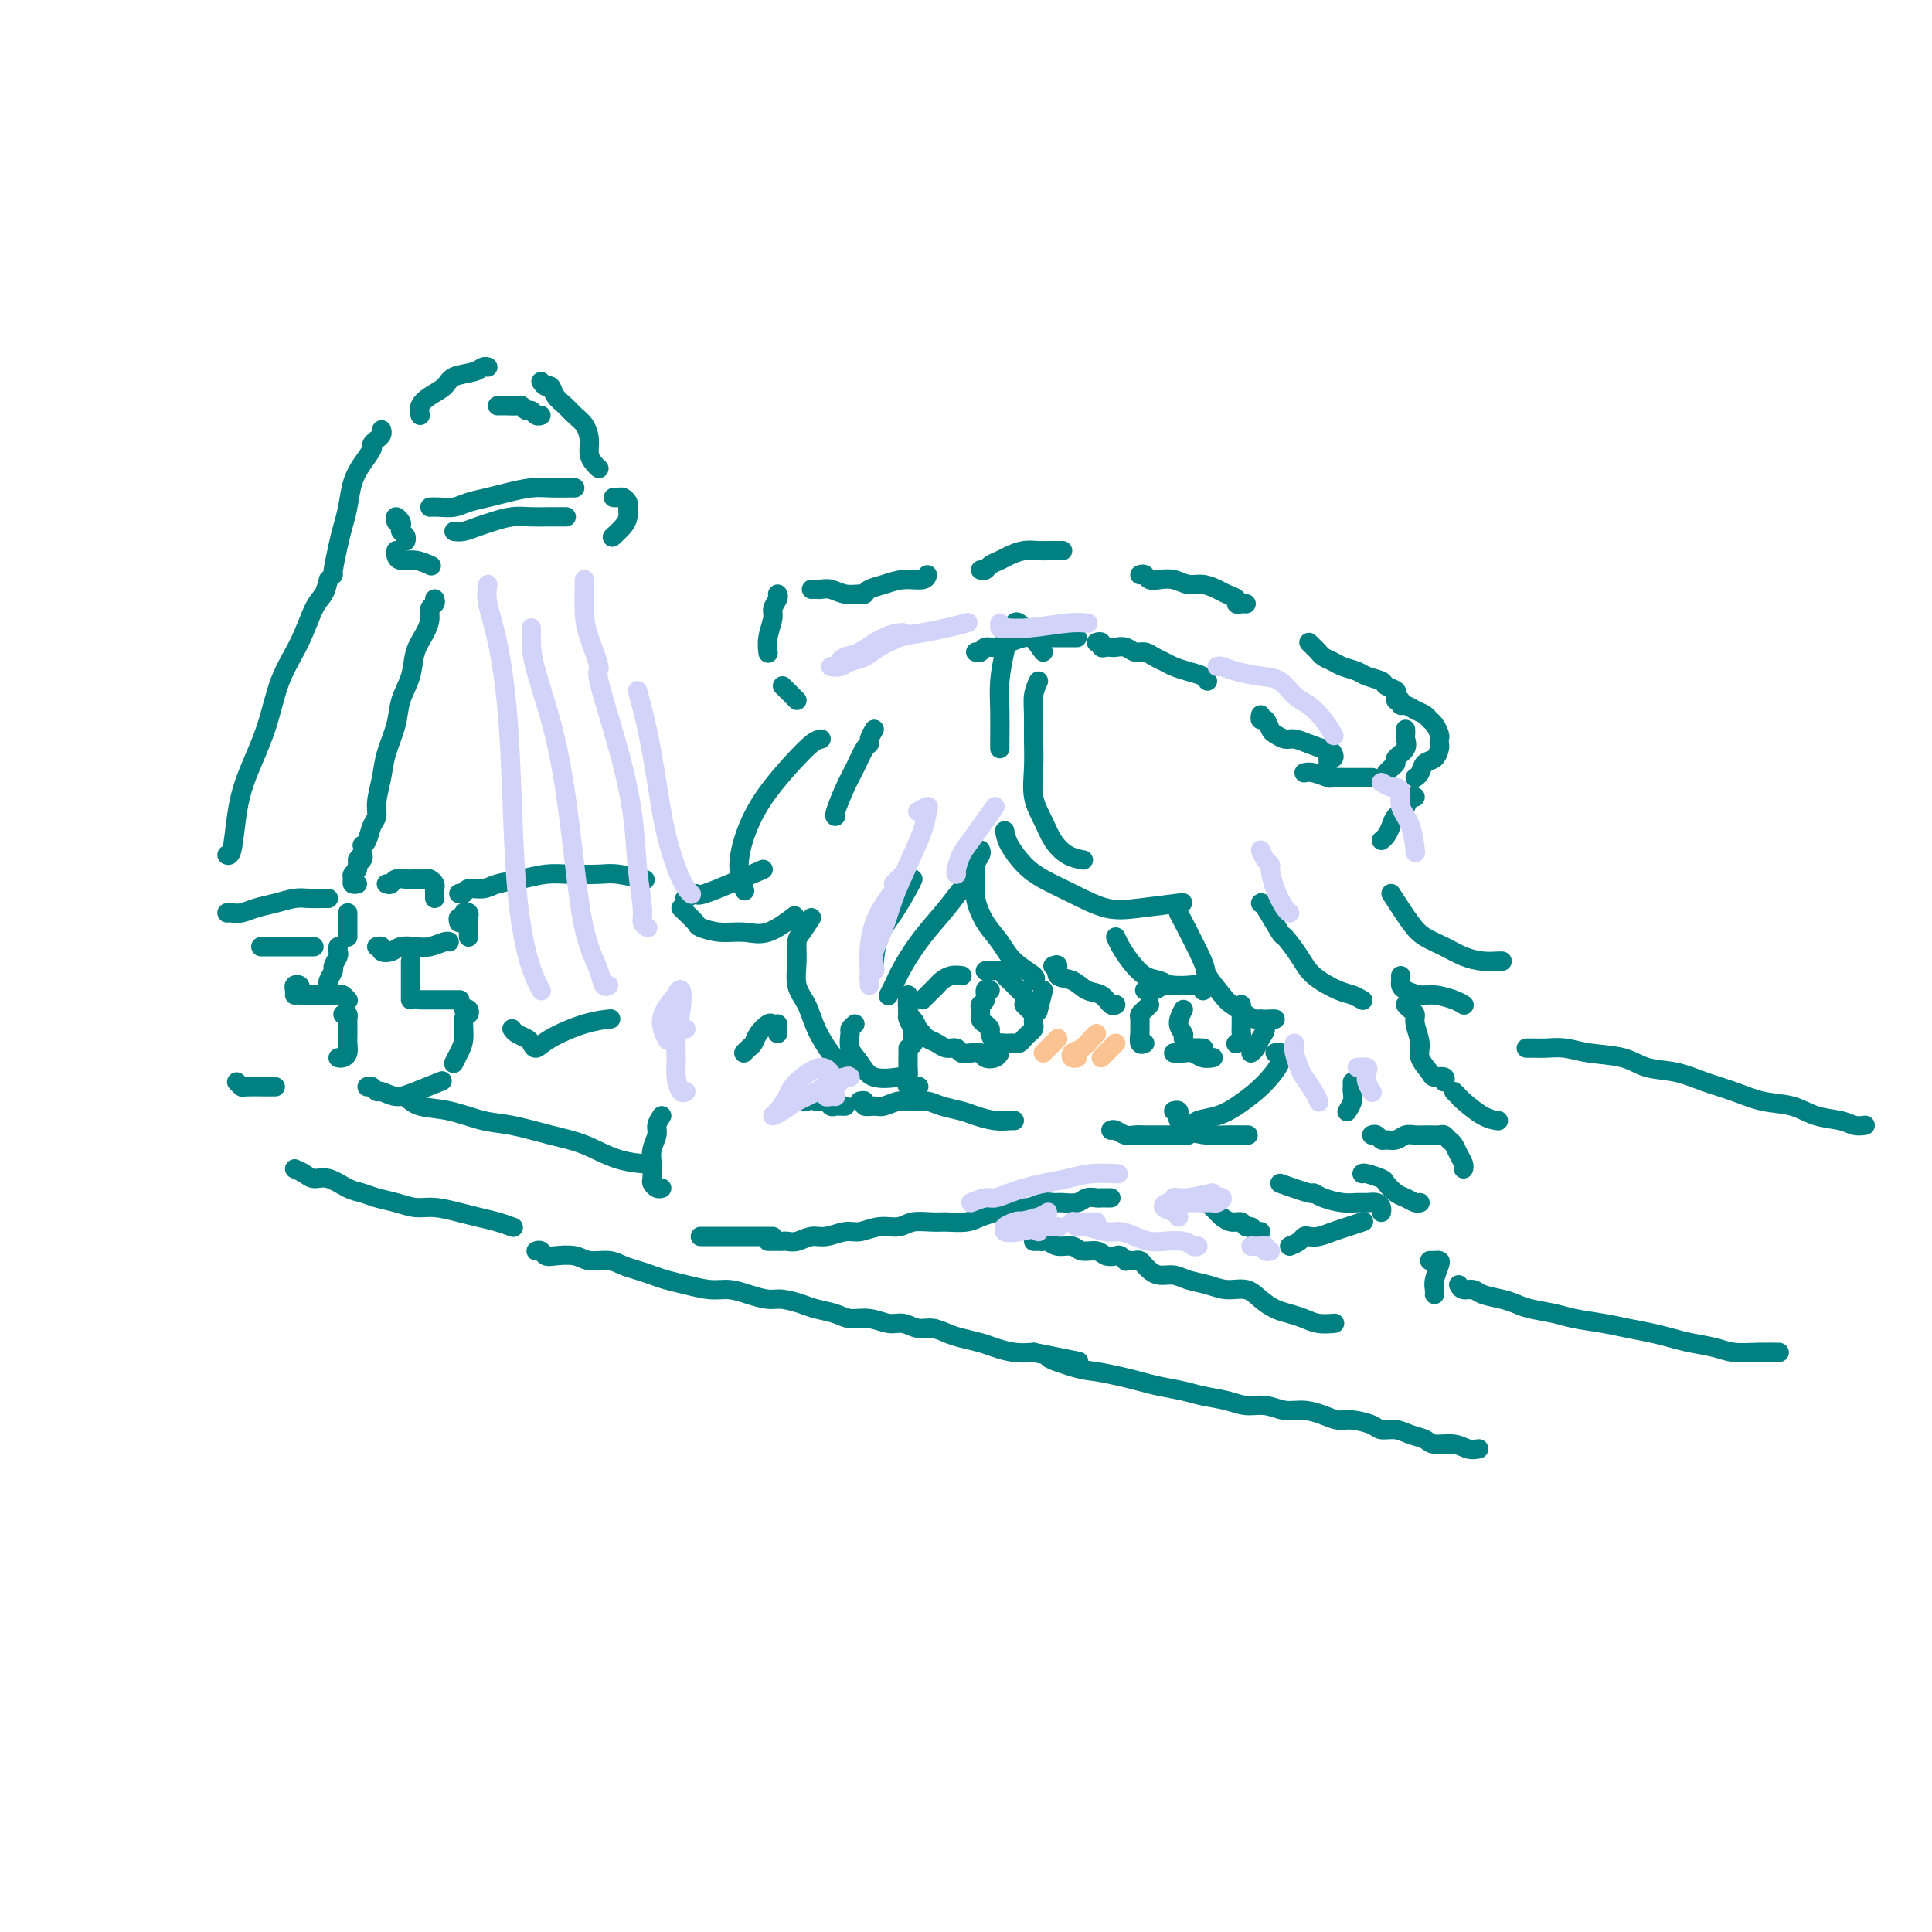 <svg viewBox='0 0 400 400' version='1.1' xmlns='http://www.w3.org/2000/svg' xmlns:xlink='http://www.w3.org/1999/xlink'><g fill='none' stroke='#008080' stroke-width='4' stroke-linecap='round' stroke-linejoin='round'><path d='M103,84c0.364,0.002 0.727,0.005 1,0c0.273,-0.005 0.454,-0.016 1,0c0.546,0.016 1.455,0.061 2,0c0.545,-0.061 0.724,-0.226 1,0c0.276,0.226 0.649,0.845 1,1c0.351,0.155 0.682,-0.154 1,0c0.318,0.154 0.624,0.772 1,1c0.376,0.228 0.822,0.065 1,0c0.178,-0.065 0.089,-0.033 0,0'/><path d='M87,86c-0.144,-0.665 -0.288,-1.330 0,-2c0.288,-0.670 1.008,-1.346 2,-2c0.992,-0.654 2.255,-1.285 3,-2c0.745,-0.715 0.970,-1.512 2,-2c1.030,-0.488 2.864,-0.667 4,-1c1.136,-0.333 1.575,-0.820 2,-1c0.425,-0.180 0.836,-0.051 1,0c0.164,0.051 0.082,0.026 0,0'/><path d='M112,79c0.327,0.471 0.654,0.941 1,1c0.346,0.059 0.712,-0.294 1,0c0.288,0.294 0.498,1.236 1,2c0.502,0.764 1.297,1.349 2,2c0.703,0.651 1.316,1.368 2,2c0.684,0.632 1.441,1.178 2,2c0.559,0.822 0.921,1.919 1,3c0.079,1.081 -0.123,2.145 0,3c0.123,0.855 0.572,1.499 1,2c0.428,0.501 0.837,0.857 1,1c0.163,0.143 0.082,0.071 0,0'/><path d='M82,108c-0.111,-0.512 -0.222,-1.024 0,-1c0.222,0.024 0.778,0.585 1,1c0.222,0.415 0.112,0.686 0,1c-0.112,0.314 -0.226,0.672 0,1c0.226,0.328 0.792,0.627 1,1c0.208,0.373 0.060,0.821 0,1c-0.060,0.179 -0.030,0.090 0,0'/><path d='M89,105c0.570,-0.024 1.141,-0.048 2,0c0.859,0.048 2.008,0.167 3,0c0.992,-0.167 1.829,-0.619 3,-1c1.171,-0.381 2.678,-0.691 4,-1c1.322,-0.309 2.459,-0.619 4,-1c1.541,-0.381 3.485,-0.834 5,-1c1.515,-0.166 2.602,-0.044 4,0c1.398,0.044 3.107,0.012 4,0c0.893,-0.012 0.969,-0.003 1,0c0.031,0.003 0.015,0.002 0,0'/><path d='M94,110c0.571,0.091 1.142,0.182 2,0c0.858,-0.182 2.004,-0.637 3,-1c0.996,-0.363 1.844,-0.633 3,-1c1.156,-0.367 2.622,-0.830 4,-1c1.378,-0.170 2.668,-0.045 4,0c1.332,0.045 2.705,0.012 4,0c1.295,-0.012 2.513,-0.003 3,0c0.487,0.003 0.244,0.002 0,0'/><path d='M127,103c0.340,0.026 0.680,0.051 1,0c0.320,-0.051 0.620,-0.180 1,0c0.380,0.180 0.841,0.669 1,1c0.159,0.331 0.018,0.506 0,1c-0.018,0.494 0.088,1.308 0,2c-0.088,0.692 -0.370,1.263 -1,2c-0.630,0.737 -1.609,1.639 -2,2c-0.391,0.361 -0.196,0.180 0,0'/><path d='M82,114c-0.046,0.301 -0.093,0.603 0,1c0.093,0.397 0.324,0.890 1,1c0.676,0.110 1.797,-0.163 3,0c1.203,0.163 2.486,0.761 3,1c0.514,0.239 0.257,0.120 0,0'/><path d='M79,89c0.080,0.336 0.159,0.673 0,1c-0.159,0.327 -0.557,0.645 -1,1c-0.443,0.355 -0.931,0.748 -1,1c-0.069,0.252 0.280,0.363 0,1c-0.280,0.637 -1.188,1.799 -2,3c-0.812,1.201 -1.528,2.441 -2,4c-0.472,1.559 -0.701,3.437 -1,5c-0.299,1.563 -0.669,2.811 -1,4c-0.331,1.189 -0.625,2.319 -1,4c-0.375,1.681 -0.832,3.914 -1,5c-0.168,1.086 -0.048,1.025 0,1c0.048,-0.025 0.024,-0.012 0,0'/><path d='M68,120c-0.259,1.092 -0.518,2.185 -1,3c-0.482,0.815 -1.186,1.353 -2,3c-0.814,1.647 -1.738,4.405 -3,7c-1.262,2.595 -2.863,5.029 -4,8c-1.137,2.971 -1.811,6.481 -3,10c-1.189,3.519 -2.893,7.048 -4,10c-1.107,2.952 -1.616,5.327 -2,8c-0.384,2.673 -0.642,5.643 -1,7c-0.358,1.357 -0.817,1.102 -1,1c-0.183,-0.102 -0.092,-0.051 0,0'/><path d='M90,124c0.117,0.352 0.235,0.704 0,1c-0.235,0.296 -0.821,0.535 -1,1c-0.179,0.465 0.050,1.155 0,2c-0.050,0.845 -0.380,1.844 -1,3c-0.620,1.156 -1.532,2.468 -2,4c-0.468,1.532 -0.492,3.283 -1,5c-0.508,1.717 -1.499,3.401 -2,5c-0.501,1.599 -0.512,3.114 -1,5c-0.488,1.886 -1.454,4.142 -2,6c-0.546,1.858 -0.671,3.317 -1,5c-0.329,1.683 -0.862,3.589 -1,5c-0.138,1.411 0.121,2.326 0,3c-0.121,0.674 -0.620,1.109 -1,2c-0.380,0.891 -0.641,2.240 -1,3c-0.359,0.760 -0.817,0.931 -1,1c-0.183,0.069 -0.092,0.034 0,0'/><path d='M74,178c0.390,-0.512 0.780,-1.024 1,-1c0.220,0.024 0.269,0.584 0,1c-0.269,0.416 -0.858,0.690 -1,1c-0.142,0.310 0.162,0.658 0,1c-0.162,0.342 -0.789,0.680 -1,1c-0.211,0.320 -0.005,0.622 0,1c0.005,0.378 -0.191,0.833 0,1c0.191,0.167 0.769,0.048 1,0c0.231,-0.048 0.116,-0.024 0,0'/><path d='M47,189c0.262,-0.024 0.524,-0.049 1,0c0.476,0.049 1.166,0.171 2,0c0.834,-0.171 1.813,-0.634 3,-1c1.187,-0.366 2.581,-0.634 4,-1c1.419,-0.366 2.864,-0.830 4,-1c1.136,-0.170 1.964,-0.046 3,0c1.036,0.046 2.279,0.012 3,0c0.721,-0.012 0.920,-0.004 1,0c0.080,0.004 0.040,0.002 0,0'/><path d='M72,189c0.000,0.219 0.000,0.437 0,1c0.000,0.563 0.000,1.470 0,2c0.000,0.530 0.000,0.681 0,1c0.000,0.319 0.000,0.805 0,1c0.000,0.195 0.000,0.097 0,0'/><path d='M54,196c0.365,0.000 0.731,0.000 1,0c0.269,0.000 0.443,0.000 1,0c0.557,0.000 1.497,0.000 2,0c0.503,0.000 0.569,0.000 1,0c0.431,0.000 1.226,0.000 2,0c0.774,0.000 1.527,0.000 2,0c0.473,0.000 0.666,0.000 1,0c0.334,0.000 0.810,0.000 1,0c0.190,0.000 0.095,0.000 0,0'/><path d='M70,196c-0.033,0.366 -0.065,0.731 0,1c0.065,0.269 0.228,0.440 0,1c-0.228,0.560 -0.846,1.509 -1,2c-0.154,0.491 0.154,0.523 0,1c-0.154,0.477 -0.772,1.398 -1,2c-0.228,0.602 -0.065,0.886 0,1c0.065,0.114 0.033,0.057 0,0'/><path d='M62,205c0.113,-0.400 0.226,-0.801 0,-1c-0.226,-0.199 -0.793,-0.198 -1,0c-0.207,0.198 -0.056,0.592 0,1c0.056,0.408 0.016,0.831 0,1c-0.016,0.169 -0.008,0.085 0,0'/><path d='M62,206c0.358,0.000 0.716,0.000 1,0c0.284,-0.000 0.496,-0.001 1,0c0.504,0.001 1.302,0.004 2,0c0.698,-0.004 1.298,-0.015 2,0c0.702,0.015 1.508,0.056 2,0c0.492,-0.056 0.671,-0.207 1,0c0.329,0.207 0.808,0.774 1,1c0.192,0.226 0.096,0.113 0,0'/><path d='M71,210c0.423,-0.096 0.845,-0.192 1,0c0.155,0.192 0.042,0.671 0,1c-0.042,0.329 -0.014,0.509 0,1c0.014,0.491 0.014,1.294 0,2c-0.014,0.706 -0.042,1.313 0,2c0.042,0.687 0.156,1.452 0,2c-0.156,0.548 -0.580,0.878 -1,1c-0.420,0.122 -0.834,0.035 -1,0c-0.166,-0.035 -0.083,-0.017 0,0'/><path d='M49,224c0.415,0.423 0.829,0.845 1,1c0.171,0.155 0.097,0.041 1,0c0.903,-0.041 2.781,-0.011 4,0c1.219,0.011 1.777,0.003 2,0c0.223,-0.003 0.112,-0.002 0,0'/><path d='M80,183c0.358,0.113 0.716,0.227 1,0c0.284,-0.227 0.496,-0.794 1,-1c0.504,-0.206 1.302,-0.052 2,0c0.698,0.052 1.297,0.003 2,0c0.703,-0.003 1.509,0.040 2,0c0.491,-0.040 0.668,-0.165 1,0c0.332,0.165 0.821,0.619 1,1c0.179,0.381 0.048,0.690 0,1c-0.048,0.310 -0.013,0.622 0,1c0.013,0.378 0.004,0.822 0,1c-0.004,0.178 -0.002,0.089 0,0'/><path d='M78,196c0.472,-0.105 0.945,-0.211 1,0c0.055,0.211 -0.306,0.737 0,1c0.306,0.263 1.280,0.263 2,0c0.720,-0.263 1.188,-0.788 2,-1c0.812,-0.212 1.969,-0.109 3,0c1.031,0.109 1.936,0.225 3,0c1.064,-0.225 2.286,-0.791 3,-1c0.714,-0.209 0.918,-0.060 1,0c0.082,0.060 0.041,0.030 0,0'/><path d='M95,191c-0.121,-0.451 -0.243,-0.902 0,-1c0.243,-0.098 0.850,0.158 1,0c0.150,-0.158 -0.156,-0.729 0,-1c0.156,-0.271 0.774,-0.241 1,0c0.226,0.241 0.061,0.692 0,1c-0.061,0.308 -0.016,0.474 0,1c0.016,0.526 0.004,1.411 0,2c-0.004,0.589 -0.001,0.883 0,1c0.001,0.117 0.001,0.059 0,0'/><path d='M85,199c0.000,0.243 0.000,0.485 0,1c0.000,0.515 0.000,1.301 0,2c0.000,0.699 0.000,1.311 0,2c0.000,0.689 0.000,1.455 0,2c0.000,0.545 0.000,0.870 0,1c0.000,0.130 0.000,0.065 0,0'/><path d='M87,207c0.253,0.000 0.506,0.000 1,0c0.494,0.000 1.229,0.000 2,0c0.771,0.000 1.578,0.000 2,0c0.422,-0.000 0.460,0.000 1,0c0.540,-0.000 1.583,0.000 2,0c0.417,-0.000 0.209,0.000 0,0'/><path d='M96,209c0.391,-0.110 0.781,-0.220 1,0c0.219,0.220 0.265,0.770 0,1c-0.265,0.230 -0.842,0.139 -1,1c-0.158,0.861 0.102,2.674 0,4c-0.102,1.326 -0.566,2.165 -1,3c-0.434,0.835 -0.838,1.667 -1,2c-0.162,0.333 -0.081,0.166 0,0'/><path d='M76,225c0.321,-0.122 0.642,-0.245 1,0c0.358,0.245 0.752,0.857 1,1c0.248,0.143 0.351,-0.183 1,0c0.649,0.183 1.844,0.874 3,1c1.156,0.126 2.273,-0.312 4,-1c1.727,-0.688 4.065,-1.625 5,-2c0.935,-0.375 0.468,-0.187 0,0'/><path d='M161,123c0.121,0.231 0.243,0.462 0,1c-0.243,0.538 -0.850,1.385 -1,2c-0.150,0.615 0.156,1.000 0,2c-0.156,1.000 -0.773,2.615 -1,4c-0.227,1.385 -0.065,2.538 0,3c0.065,0.462 0.032,0.231 0,0'/><path d='M168,122c0.352,-0.008 0.703,-0.017 1,0c0.297,0.017 0.538,0.058 1,0c0.462,-0.058 1.145,-0.215 2,0c0.855,0.215 1.884,0.801 3,1c1.116,0.199 2.321,0.011 3,0c0.679,-0.011 0.833,0.156 1,0c0.167,-0.156 0.346,-0.634 1,-1c0.654,-0.366 1.783,-0.620 3,-1c1.217,-0.380 2.522,-0.885 4,-1c1.478,-0.115 3.129,0.161 4,0c0.871,-0.161 0.963,-0.760 1,-1c0.037,-0.240 0.018,-0.120 0,0'/><path d='M162,142c0.339,0.339 0.679,0.679 1,1c0.321,0.321 0.625,0.625 1,1c0.375,0.375 0.821,0.821 1,1c0.179,0.179 0.089,0.089 0,0'/><path d='M203,118c0.359,0.089 0.718,0.178 1,0c0.282,-0.178 0.488,-0.622 1,-1c0.512,-0.378 1.330,-0.690 2,-1c0.670,-0.310 1.191,-0.619 2,-1c0.809,-0.381 1.905,-0.834 3,-1c1.095,-0.166 2.188,-0.044 3,0c0.812,0.044 1.341,0.012 2,0c0.659,-0.012 1.447,-0.003 2,0c0.553,0.003 0.872,0.001 1,0c0.128,-0.001 0.064,-0.000 0,0'/><path d='M236,119c0.351,-0.111 0.702,-0.222 1,0c0.298,0.222 0.544,0.777 1,1c0.456,0.223 1.123,0.115 2,0c0.877,-0.115 1.964,-0.238 3,0c1.036,0.238 2.023,0.837 3,1c0.977,0.163 1.946,-0.110 3,0c1.054,0.110 2.194,0.604 3,1c0.806,0.396 1.277,0.695 2,1c0.723,0.305 1.696,0.618 2,1c0.304,0.382 -0.063,0.834 0,1c0.063,0.166 0.555,0.045 1,0c0.445,-0.045 0.841,-0.013 1,0c0.159,0.013 0.079,0.006 0,0'/><path d='M271,133c0.326,0.333 0.653,0.667 1,1c0.347,0.333 0.716,0.667 1,1c0.284,0.333 0.483,0.667 1,1c0.517,0.333 1.351,0.667 2,1c0.649,0.333 1.114,0.667 2,1c0.886,0.333 2.192,0.666 3,1c0.808,0.334 1.116,0.667 2,1c0.884,0.333 2.342,0.664 3,1c0.658,0.336 0.517,0.678 1,1c0.483,0.322 1.592,0.625 2,1c0.408,0.375 0.117,0.821 0,1c-0.117,0.179 -0.058,0.089 0,0'/><path d='M291,151c0.017,0.356 0.033,0.711 0,1c-0.033,0.289 -0.117,0.511 0,1c0.117,0.489 0.434,1.245 0,2c-0.434,0.755 -1.619,1.509 -2,2c-0.381,0.491 0.042,0.719 0,1c-0.042,0.281 -0.550,0.614 -1,1c-0.450,0.386 -0.843,0.825 -1,1c-0.157,0.175 -0.079,0.088 0,0'/><path d='M202,135c0.351,0.119 0.703,0.238 1,0c0.297,-0.238 0.540,-0.834 1,-1c0.460,-0.166 1.137,0.099 2,0c0.863,-0.099 1.911,-0.562 3,-1c1.089,-0.438 2.218,-0.849 3,-1c0.782,-0.151 1.219,-0.040 2,0c0.781,0.040 1.908,0.011 3,0c1.092,-0.011 2.148,-0.003 3,0c0.852,0.003 1.499,0.001 2,0c0.501,-0.001 0.858,-0.000 1,0c0.142,0.000 0.071,0.000 0,0'/><path d='M227,133c0.446,-0.113 0.892,-0.226 1,0c0.108,0.226 -0.123,0.792 0,1c0.123,0.208 0.599,0.060 1,0c0.401,-0.060 0.726,-0.031 1,0c0.274,0.031 0.496,0.064 1,0c0.504,-0.064 1.290,-0.224 2,0c0.710,0.224 1.344,0.834 2,1c0.656,0.166 1.333,-0.110 2,0c0.667,0.110 1.324,0.607 2,1c0.676,0.393 1.372,0.683 2,1c0.628,0.317 1.188,0.659 2,1c0.812,0.341 1.878,0.679 3,1c1.122,0.321 2.302,0.625 3,1c0.698,0.375 0.914,0.821 1,1c0.086,0.179 0.043,0.089 0,0'/><path d='M261,148c-0.087,0.477 -0.175,0.955 0,1c0.175,0.045 0.612,-0.342 1,0c0.388,0.342 0.725,1.415 1,2c0.275,0.585 0.487,0.683 1,1c0.513,0.317 1.328,0.855 2,1c0.672,0.145 1.203,-0.102 2,0c0.797,0.102 1.861,0.553 3,1c1.139,0.447 2.354,0.890 3,1c0.646,0.110 0.723,-0.114 1,0c0.277,0.114 0.755,0.567 1,1c0.245,0.433 0.258,0.847 0,1c-0.258,0.153 -0.788,0.044 -1,0c-0.212,-0.044 -0.106,-0.022 0,0'/><path d='M275,157c0.000,0.417 0.000,0.833 0,1c0.000,0.167 0.000,0.083 0,0'/><path d='M270,160c0.517,-0.113 1.034,-0.226 2,0c0.966,0.226 2.382,0.793 3,1c0.618,0.207 0.439,0.056 1,0c0.561,-0.056 1.862,-0.015 3,0c1.138,0.015 2.114,0.004 3,0c0.886,-0.004 1.682,-0.001 2,0c0.318,0.001 0.159,0.001 0,0'/><path d='M289,145c0.441,-0.120 0.881,-0.239 1,0c0.119,0.239 -0.084,0.838 0,1c0.084,0.162 0.456,-0.112 1,0c0.544,0.112 1.260,0.611 2,1c0.740,0.389 1.505,0.667 2,1c0.495,0.333 0.721,0.719 1,1c0.279,0.281 0.611,0.455 1,1c0.389,0.545 0.834,1.459 1,2c0.166,0.541 0.052,0.707 0,1c-0.052,0.293 -0.041,0.712 0,1c0.041,0.288 0.112,0.445 0,1c-0.112,0.555 -0.409,1.508 -1,2c-0.591,0.492 -1.478,0.524 -2,1c-0.522,0.476 -0.679,1.397 -1,2c-0.321,0.603 -0.806,0.886 -1,1c-0.194,0.114 -0.097,0.057 0,0'/><path d='M292,165c0.520,0.048 1.040,0.096 1,0c-0.040,-0.096 -0.640,-0.334 -1,0c-0.360,0.334 -0.478,1.242 -1,2c-0.522,0.758 -1.446,1.366 -2,2c-0.554,0.634 -0.736,1.294 -1,2c-0.264,0.706 -0.610,1.459 -1,2c-0.390,0.541 -0.826,0.869 -1,1c-0.174,0.131 -0.087,0.066 0,0'/><path d='M216,135c-1.179,-1.605 -2.357,-3.210 -3,-4c-0.643,-0.790 -0.749,-0.766 -1,-1c-0.251,-0.234 -0.645,-0.728 -1,-1c-0.355,-0.272 -0.669,-0.322 -1,0c-0.331,0.322 -0.677,1.017 -1,2c-0.323,0.983 -0.622,2.253 -1,4c-0.378,1.747 -0.833,3.971 -1,6c-0.167,2.029 -0.045,3.863 0,6c0.045,2.137 0.012,4.575 0,6c-0.012,1.425 -0.003,1.836 0,2c0.003,0.164 0.002,0.082 0,0'/><path d='M215,141c-0.424,0.929 -0.847,1.857 -1,3c-0.153,1.143 -0.035,2.500 0,4c0.035,1.500 -0.014,3.143 0,5c0.014,1.857 0.089,3.930 0,6c-0.089,2.070 -0.342,4.138 0,6c0.342,1.862 1.280,3.518 2,5c0.720,1.482 1.224,2.789 2,4c0.776,1.211 1.824,2.326 3,3c1.176,0.674 2.479,0.907 3,1c0.521,0.093 0.261,0.047 0,0'/><path d='M208,172c0.168,0.888 0.336,1.776 1,3c0.664,1.224 1.825,2.784 3,4c1.175,1.216 2.365,2.087 4,3c1.635,0.913 3.714,1.866 6,3c2.286,1.134 4.778,2.448 7,3c2.222,0.552 4.175,0.341 7,0c2.825,-0.341 6.521,-0.812 8,-1c1.479,-0.188 0.739,-0.094 0,0'/><path d='M181,151c-0.440,0.736 -0.880,1.472 -1,2c-0.120,0.528 0.079,0.849 0,1c-0.079,0.151 -0.438,0.131 -1,1c-0.562,0.869 -1.327,2.625 -2,4c-0.673,1.375 -1.252,2.369 -2,4c-0.748,1.631 -1.663,3.901 -2,5c-0.337,1.099 -0.096,1.028 0,1c0.096,-0.028 0.048,-0.014 0,0'/><path d='M203,176c0.116,0.264 0.232,0.527 0,1c-0.232,0.473 -0.813,1.154 -1,2c-0.187,0.846 0.020,1.857 0,3c-0.020,1.143 -0.267,2.418 0,4c0.267,1.582 1.049,3.471 2,5c0.951,1.529 2.073,2.697 3,4c0.927,1.303 1.661,2.741 3,4c1.339,1.259 3.284,2.339 4,3c0.716,0.661 0.205,0.903 0,1c-0.205,0.097 -0.102,0.048 0,0'/><path d='M218,200c0.495,-0.211 0.990,-0.423 1,0c0.010,0.423 -0.464,1.480 0,2c0.464,0.520 1.865,0.504 3,1c1.135,0.496 2.003,1.506 3,2c0.997,0.494 2.123,0.473 3,1c0.877,0.527 1.505,1.604 2,2c0.495,0.396 0.856,0.113 1,0c0.144,-0.113 0.072,-0.057 0,0'/><path d='M231,194c0.267,0.591 0.534,1.181 1,2c0.466,0.819 1.130,1.866 2,3c0.870,1.134 1.944,2.356 3,3c1.056,0.644 2.092,0.712 3,1c0.908,0.288 1.688,0.797 2,1c0.312,0.203 0.156,0.102 0,0'/><path d='M244,189c2.081,3.996 4.161,7.991 5,10c0.839,2.009 0.436,2.031 1,3c0.564,0.969 2.095,2.887 3,4c0.905,1.113 1.185,1.423 2,2c0.815,0.577 2.166,1.423 3,2c0.834,0.577 1.151,0.887 2,1c0.849,0.113 2.228,0.031 3,0c0.772,-0.031 0.935,-0.009 1,0c0.065,0.009 0.033,0.004 0,0'/><path d='M261,187c0.093,-0.139 0.186,-0.277 1,1c0.814,1.277 2.350,3.971 3,5c0.650,1.029 0.414,0.394 1,1c0.586,0.606 1.993,2.453 3,4c1.007,1.547 1.615,2.793 3,4c1.385,1.207 3.546,2.375 5,3c1.454,0.625 2.199,0.707 3,1c0.801,0.293 1.657,0.798 2,1c0.343,0.202 0.171,0.101 0,0'/><path d='M202,182c-0.515,-0.003 -1.031,-0.005 -2,1c-0.969,1.005 -2.393,3.019 -4,5c-1.607,1.981 -3.397,3.929 -5,6c-1.603,2.071 -3.017,4.267 -4,6c-0.983,1.733 -1.534,3.005 -2,4c-0.466,0.995 -0.847,1.713 -1,2c-0.153,0.287 -0.076,0.144 0,0'/><path d='M189,182c-0.166,0.391 -0.332,0.781 -1,2c-0.668,1.219 -1.839,3.265 -3,5c-1.161,1.735 -2.313,3.159 -3,5c-0.687,1.841 -0.911,4.097 -1,5c-0.089,0.903 -0.045,0.451 0,0'/><path d='M188,206c-0.111,0.943 -0.222,1.886 0,3c0.222,1.114 0.778,2.398 1,3c0.222,0.602 0.109,0.522 0,1c-0.109,0.478 -0.215,1.513 0,2c0.215,0.487 0.751,0.427 1,0c0.249,-0.427 0.211,-1.221 0,-2c-0.211,-0.779 -0.593,-1.541 -1,-2c-0.407,-0.459 -0.837,-0.613 -1,-1c-0.163,-0.387 -0.058,-1.006 0,-1c0.058,0.006 0.068,0.636 0,1c-0.068,0.364 -0.214,0.462 0,1c0.214,0.538 0.789,1.515 1,2c0.211,0.485 0.057,0.477 0,1c-0.057,0.523 -0.016,1.578 0,2c0.016,0.422 0.008,0.211 0,0'/><path d='M188,217c-0.001,0.358 -0.002,0.716 0,1c0.002,0.284 0.008,0.493 0,1c-0.008,0.507 -0.030,1.313 0,2c0.030,0.687 0.111,1.256 0,2c-0.111,0.744 -0.415,1.662 0,2c0.415,0.338 1.547,0.097 2,0c0.453,-0.097 0.226,-0.048 0,0'/><path d='M158,180c-4.905,2.143 -9.810,4.286 -12,5c-2.190,0.714 -1.667,0.000 -2,0c-0.333,-0.000 -1.524,0.714 -2,1c-0.476,0.286 -0.238,0.143 0,0'/><path d='M141,188c1.243,1.187 2.487,2.374 3,3c0.513,0.626 0.296,0.693 1,1c0.704,0.307 2.330,0.856 4,1c1.670,0.144 3.386,-0.116 5,0c1.614,0.116 3.127,0.608 5,0c1.873,-0.608 4.107,-2.317 5,-3c0.893,-0.683 0.447,-0.342 0,0'/><path d='M168,190c-0.728,1.129 -1.457,2.257 -2,3c-0.543,0.743 -0.901,1.099 -1,2c-0.099,0.901 0.060,2.345 0,4c-0.060,1.655 -0.338,3.519 0,5c0.338,1.481 1.292,2.579 2,4c0.708,1.421 1.169,3.164 2,5c0.831,1.836 2.031,3.763 3,5c0.969,1.237 1.705,1.782 2,2c0.295,0.218 0.147,0.109 0,0'/><path d='M177,212c-0.435,0.383 -0.870,0.765 -1,1c-0.130,0.235 0.047,0.322 0,1c-0.047,0.678 -0.316,1.947 0,3c0.316,1.053 1.219,1.891 2,3c0.781,1.109 1.441,2.491 3,3c1.559,0.509 4.017,0.145 5,0c0.983,-0.145 0.492,-0.073 0,0'/><path d='M170,153c-0.516,0.109 -1.033,0.219 -2,1c-0.967,0.781 -2.385,2.235 -4,4c-1.615,1.765 -3.427,3.843 -5,6c-1.573,2.157 -2.906,4.393 -4,7c-1.094,2.607 -1.948,5.587 -2,8c-0.052,2.413 0.700,4.261 1,5c0.300,0.739 0.150,0.370 0,0'/><path d='M288,185c1.447,2.243 2.894,4.486 4,6c1.106,1.514 1.872,2.301 3,3c1.128,0.699 2.618,1.312 4,2c1.382,0.688 2.658,1.452 4,2c1.342,0.548 2.752,0.879 4,1c1.248,0.121 2.336,0.033 3,0c0.664,-0.033 0.904,-0.009 1,0c0.096,0.009 0.048,0.005 0,0'/><path d='M290,202c0.010,0.331 0.021,0.662 0,1c-0.021,0.338 -0.073,0.682 0,1c0.073,0.318 0.272,0.611 1,1c0.728,0.389 1.985,0.875 3,1c1.015,0.125 1.787,-0.111 3,0c1.213,0.111 2.865,0.568 4,1c1.135,0.432 1.753,0.838 2,1c0.247,0.162 0.124,0.081 0,0'/><path d='M264,218c0.379,-0.154 0.759,-0.309 1,0c0.241,0.309 0.344,1.081 0,2c-0.344,0.919 -1.136,1.986 -2,3c-0.864,1.014 -1.800,1.974 -3,3c-1.200,1.026 -2.665,2.117 -4,3c-1.335,0.883 -2.540,1.557 -4,2c-1.460,0.443 -3.175,0.655 -4,1c-0.825,0.345 -0.761,0.824 -1,1c-0.239,0.176 -0.783,0.050 -1,0c-0.217,-0.050 -0.109,-0.025 0,0'/><path d='M243,230c0.413,-0.097 0.827,-0.194 1,0c0.173,0.194 0.106,0.679 0,1c-0.106,0.321 -0.252,0.478 0,1c0.252,0.522 0.902,1.408 2,2c1.098,0.592 2.645,0.891 4,1c1.355,0.109 2.519,0.029 4,0c1.481,-0.029 3.280,-0.008 4,0c0.720,0.008 0.360,0.004 0,0'/><path d='M280,224c0.008,0.354 0.016,0.708 0,1c-0.016,0.292 -0.056,0.522 0,1c0.056,0.478 0.207,1.206 0,2c-0.207,0.794 -0.774,1.656 -1,2c-0.226,0.344 -0.113,0.172 0,0'/><path d='M161,214c0.000,-0.417 0.000,-0.833 0,-1c0.000,-0.167 0.000,-0.083 0,0'/><path d='M161,212c-0.364,0.046 -0.727,0.092 -1,0c-0.273,-0.092 -0.455,-0.322 -1,0c-0.545,0.322 -1.453,1.197 -2,2c-0.547,0.803 -0.734,1.535 -1,2c-0.266,0.465 -0.610,0.664 -1,1c-0.390,0.336 -0.826,0.810 -1,1c-0.174,0.190 -0.087,0.095 0,0'/><path d='M137,231c-0.453,0.692 -0.906,1.383 -1,2c-0.094,0.617 0.170,1.159 0,2c-0.170,0.841 -0.775,1.980 -1,3c-0.225,1.020 -0.071,1.919 0,3c0.071,1.081 0.058,2.342 0,3c-0.058,0.658 -0.160,0.712 0,1c0.160,0.288 0.581,0.808 1,1c0.419,0.192 0.834,0.055 1,0c0.166,-0.055 0.083,-0.027 0,0'/><path d='M167,228c-0.405,0.105 -0.809,0.209 -1,0c-0.191,-0.209 -0.167,-0.732 0,-1c0.167,-0.268 0.479,-0.282 1,0c0.521,0.282 1.253,0.860 2,1c0.747,0.140 1.510,-0.159 2,0c0.490,0.159 0.706,0.775 1,1c0.294,0.225 0.666,0.060 1,0c0.334,-0.060 0.628,-0.016 1,0c0.372,0.016 0.820,0.005 1,0c0.180,-0.005 0.090,-0.002 0,0'/><path d='M178,228c0.472,-0.115 0.944,-0.231 1,0c0.056,0.231 -0.306,0.808 0,1c0.306,0.192 1.278,-0.002 2,0c0.722,0.002 1.192,0.200 2,0c0.808,-0.200 1.952,-0.797 3,-1c1.048,-0.203 1.998,-0.013 3,0c1.002,0.013 2.057,-0.150 3,0c0.943,0.150 1.776,0.615 3,1c1.224,0.385 2.839,0.692 4,1c1.161,0.308 1.866,0.619 3,1c1.134,0.381 2.696,0.834 4,1c1.304,0.166 2.351,0.045 3,0c0.649,-0.045 0.900,-0.013 1,0c0.100,0.013 0.050,0.006 0,0'/><path d='M145,256c0.238,0.000 0.476,0.000 1,0c0.524,0.000 1.334,0.000 2,0c0.666,0.000 1.186,0.000 2,0c0.814,0.000 1.920,0.000 3,0c1.080,0.000 2.132,0.000 3,0c0.868,0.000 1.552,-0.000 2,0c0.448,0.000 0.659,0.000 1,0c0.341,0.000 0.812,0.000 1,0c0.188,0.000 0.094,0.000 0,0'/><path d='M159,257c0.751,-0.002 1.503,-0.005 2,0c0.497,0.005 0.740,0.016 1,0c0.260,-0.016 0.538,-0.061 1,0c0.462,0.061 1.109,0.228 2,0c0.891,-0.228 2.026,-0.850 3,-1c0.974,-0.150 1.787,0.171 3,0c1.213,-0.171 2.827,-0.834 4,-1c1.173,-0.166 1.907,0.166 3,0c1.093,-0.166 2.546,-0.829 4,-1c1.454,-0.171 2.910,0.151 4,0c1.090,-0.151 1.814,-0.776 3,-1c1.186,-0.224 2.833,-0.049 4,0c1.167,0.049 1.852,-0.029 3,0c1.148,0.029 2.757,0.167 4,0c1.243,-0.167 2.118,-0.637 3,-1c0.882,-0.363 1.769,-0.619 3,-1c1.231,-0.381 2.804,-0.887 4,-1c1.196,-0.113 2.015,0.167 3,0c0.985,-0.167 2.136,-0.781 3,-1c0.864,-0.219 1.439,-0.045 2,0c0.561,0.045 1.106,-0.041 2,0c0.894,0.041 2.137,0.207 3,0c0.863,-0.207 1.345,-0.788 2,-1c0.655,-0.212 1.482,-0.057 2,0c0.518,0.057 0.726,0.015 1,0c0.274,-0.015 0.612,-0.004 1,0c0.388,0.004 0.825,0.001 1,0c0.175,-0.001 0.087,-0.001 0,0'/><path d='M230,234c0.247,-0.113 0.494,-0.226 1,0c0.506,0.226 1.272,0.793 2,1c0.728,0.207 1.417,0.056 2,0c0.583,-0.056 1.059,-0.015 2,0c0.941,0.015 2.346,0.004 3,0c0.654,-0.004 0.557,-0.001 1,0c0.443,0.001 1.425,0.000 2,0c0.575,-0.000 0.742,-0.000 1,0c0.258,0.000 0.608,0.000 1,0c0.392,-0.000 0.826,-0.000 1,0c0.174,0.000 0.087,0.000 0,0'/><path d='M250,249c0.778,0.765 1.556,1.529 2,2c0.444,0.471 0.553,0.647 1,1c0.447,0.353 1.233,0.883 2,1c0.767,0.117 1.516,-0.179 2,0c0.484,0.179 0.704,0.832 1,1c0.296,0.168 0.667,-0.151 1,0c0.333,0.151 0.628,0.771 1,1c0.372,0.229 0.821,0.065 1,0c0.179,-0.065 0.090,-0.033 0,0'/><path d='M267,258c0.751,-0.311 1.503,-0.622 2,-1c0.497,-0.378 0.740,-0.822 1,-1c0.260,-0.178 0.536,-0.090 1,0c0.464,0.090 1.116,0.182 2,0c0.884,-0.182 2.000,-0.636 3,-1c1.000,-0.364 1.885,-0.636 3,-1c1.115,-0.364 2.462,-0.818 3,-1c0.538,-0.182 0.269,-0.091 0,0'/><path d='M265,245c2.456,0.867 4.913,1.735 6,2c1.087,0.265 0.805,-0.072 1,0c0.195,0.072 0.868,0.555 2,1c1.132,0.445 2.724,0.854 4,1c1.276,0.146 2.237,0.029 3,0c0.763,-0.029 1.329,0.031 2,0c0.671,-0.031 1.448,-0.153 2,0c0.552,0.153 0.879,0.580 1,1c0.121,0.420 0.034,0.834 0,1c-0.034,0.166 -0.017,0.083 0,0'/><path d='M282,243c0.100,-0.098 0.201,-0.195 1,0c0.799,0.195 2.298,0.683 3,1c0.702,0.317 0.609,0.463 1,1c0.391,0.537 1.268,1.464 2,2c0.732,0.536 1.320,0.680 2,1c0.680,0.320 1.452,0.817 2,1c0.548,0.183 0.871,0.052 1,0c0.129,-0.052 0.065,-0.026 0,0'/><path d='M284,235c0.327,-0.115 0.654,-0.231 1,0c0.346,0.231 0.711,0.808 1,1c0.289,0.192 0.501,-0.001 1,0c0.499,0.001 1.284,0.196 2,0c0.716,-0.196 1.361,-0.784 2,-1c0.639,-0.216 1.270,-0.059 2,0c0.730,0.059 1.557,0.019 2,0c0.443,-0.019 0.500,-0.017 1,0c0.500,0.017 1.443,0.049 2,0c0.557,-0.049 0.727,-0.178 1,0c0.273,0.178 0.647,0.664 1,1c0.353,0.336 0.683,0.521 1,1c0.317,0.479 0.621,1.252 1,2c0.379,0.748 0.833,1.471 1,2c0.167,0.529 0.048,0.866 0,1c-0.048,0.134 -0.024,0.067 0,0'/><path d='M214,257c0.329,-0.009 0.659,-0.018 1,0c0.341,0.018 0.695,0.061 1,0c0.305,-0.061 0.561,-0.228 1,0c0.439,0.228 1.062,0.849 2,1c0.938,0.151 2.192,-0.170 3,0c0.808,0.170 1.172,0.829 2,1c0.828,0.171 2.120,-0.147 3,0c0.880,0.147 1.346,0.758 2,1c0.654,0.242 1.495,0.117 2,0c0.505,-0.117 0.674,-0.224 1,0c0.326,0.224 0.807,0.778 1,1c0.193,0.222 0.096,0.111 0,0'/><path d='M234,261c0.335,0.025 0.669,0.049 1,0c0.331,-0.049 0.658,-0.172 1,0c0.342,0.172 0.698,0.638 1,1c0.302,0.362 0.548,0.622 1,1c0.452,0.378 1.110,0.876 2,1c0.890,0.124 2.013,-0.126 3,0c0.987,0.126 1.839,0.628 3,1c1.161,0.372 2.632,0.614 4,1c1.368,0.386 2.635,0.915 4,1c1.365,0.085 2.830,-0.276 4,0c1.170,0.276 2.045,1.188 3,2c0.955,0.812 1.990,1.524 3,2c1.010,0.476 1.994,0.716 3,1c1.006,0.284 2.032,0.612 3,1c0.968,0.388 1.876,0.835 3,1c1.124,0.165 2.464,0.047 3,0c0.536,-0.047 0.268,-0.024 0,0'/><path d='M296,261c0.318,0.010 0.635,0.019 1,0c0.365,-0.019 0.777,-0.068 1,0c0.223,0.068 0.256,0.253 0,1c-0.256,0.747 -0.801,2.056 -1,3c-0.199,0.944 -0.054,1.523 0,2c0.054,0.477 0.015,0.850 0,1c-0.015,0.150 -0.008,0.075 0,0'/><path d='M191,207c0.335,-0.334 0.670,-0.668 1,-1c0.330,-0.332 0.656,-0.663 1,-1c0.344,-0.337 0.705,-0.679 1,-1c0.295,-0.321 0.522,-0.622 1,-1c0.478,-0.378 1.206,-0.832 2,-1c0.794,-0.168 1.656,-0.048 2,0c0.344,0.048 0.172,0.024 0,0'/><path d='M204,201c0.220,0.024 0.440,0.048 1,0c0.560,-0.048 1.459,-0.168 2,0c0.541,0.168 0.723,0.623 1,1c0.277,0.377 0.649,0.676 1,1c0.351,0.324 0.682,0.675 1,1c0.318,0.325 0.624,0.626 1,1c0.376,0.374 0.822,0.821 1,1c0.178,0.179 0.089,0.089 0,0'/><path d='M205,205c-0.453,-0.200 -0.907,-0.401 -1,0c-0.093,0.401 0.174,1.403 0,2c-0.174,0.597 -0.789,0.790 -1,1c-0.211,0.210 -0.019,0.436 0,1c0.019,0.564 -0.136,1.465 0,2c0.136,0.535 0.561,0.704 1,1c0.439,0.296 0.891,0.720 1,1c0.109,0.280 -0.126,0.415 0,1c0.126,0.585 0.611,1.621 1,2c0.389,0.379 0.682,0.102 1,0c0.318,-0.102 0.663,-0.030 1,0c0.337,0.030 0.668,0.019 1,0c0.332,-0.019 0.667,-0.047 1,0c0.333,0.047 0.664,0.167 1,0c0.336,-0.167 0.678,-0.622 1,-1c0.322,-0.378 0.623,-0.679 1,-1c0.377,-0.321 0.830,-0.663 1,-1c0.170,-0.337 0.056,-0.668 0,-1c-0.056,-0.332 -0.054,-0.663 0,-1c0.054,-0.337 0.159,-0.678 0,-1c-0.159,-0.322 -0.581,-0.625 -1,-1c-0.419,-0.375 -0.834,-0.821 -1,-1c-0.166,-0.179 -0.083,-0.089 0,0'/><path d='M237,205c0.359,-0.030 0.719,-0.060 1,0c0.281,0.060 0.485,0.211 1,0c0.515,-0.211 1.343,-0.785 2,-1c0.657,-0.215 1.143,-0.071 2,0c0.857,0.071 2.085,0.071 3,0c0.915,-0.071 1.515,-0.211 2,0c0.485,0.211 0.853,0.775 1,1c0.147,0.225 0.074,0.113 0,0'/><path d='M245,209c-0.543,1.056 -1.086,2.111 -1,3c0.086,0.889 0.801,1.611 1,2c0.199,0.389 -0.118,0.444 0,1c0.118,0.556 0.671,1.613 1,2c0.329,0.387 0.435,0.104 1,0c0.565,-0.104 1.590,-0.030 2,0c0.410,0.030 0.205,0.015 0,0'/><path d='M257,208c0.001,0.355 0.001,0.711 0,1c-0.001,0.289 -0.004,0.512 0,1c0.004,0.488 0.015,1.241 0,2c-0.015,0.759 -0.056,1.523 0,2c0.056,0.477 0.207,0.667 0,1c-0.207,0.333 -0.774,0.809 -1,1c-0.226,0.191 -0.113,0.095 0,0'/><path d='M190,213c0.358,0.331 0.716,0.662 1,1c0.284,0.338 0.495,0.683 1,1c0.505,0.317 1.304,0.607 2,1c0.696,0.393 1.290,0.889 2,1c0.710,0.111 1.537,-0.163 2,0c0.463,0.163 0.561,0.763 1,1c0.439,0.237 1.217,0.112 2,0c0.783,-0.112 1.569,-0.212 2,0c0.431,0.212 0.507,0.737 1,1c0.493,0.263 1.402,0.263 2,0c0.598,-0.263 0.885,-0.789 1,-1c0.115,-0.211 0.057,-0.105 0,0'/><path d='M216,205c-0.417,1.667 -0.833,3.333 -1,4c-0.167,0.667 -0.083,0.333 0,0'/><path d='M261,211c0.514,0.671 1.027,1.343 1,2c-0.027,0.657 -0.595,1.300 -1,2c-0.405,0.700 -0.648,1.458 -1,2c-0.352,0.542 -0.815,0.869 -1,1c-0.185,0.131 -0.093,0.065 0,0'/><path d='M238,208c-0.309,0.324 -0.618,0.649 -1,1c-0.382,0.351 -0.835,0.729 -1,1c-0.165,0.271 -0.040,0.437 0,1c0.040,0.563 -0.003,1.524 0,2c0.003,0.476 0.052,0.468 0,1c-0.052,0.532 -0.206,1.605 0,2c0.206,0.395 0.773,0.113 1,0c0.227,-0.113 0.113,-0.056 0,0'/><path d='M243,218c0.358,-0.008 0.716,-0.016 1,0c0.284,0.016 0.493,0.057 1,0c0.507,-0.057 1.311,-0.211 2,0c0.689,0.211 1.262,0.788 2,1c0.738,0.212 1.639,0.061 2,0c0.361,-0.061 0.180,-0.030 0,0'/><path d='M291,208c0.300,0.343 0.600,0.685 1,1c0.400,0.315 0.899,0.602 1,1c0.101,0.398 -0.195,0.906 0,2c0.195,1.094 0.883,2.776 1,4c0.117,1.224 -0.337,1.992 0,3c0.337,1.008 1.463,2.256 2,3c0.537,0.744 0.484,0.983 1,1c0.516,0.017 1.600,-0.188 2,0c0.400,0.188 0.114,0.768 0,1c-0.114,0.232 -0.057,0.116 0,0'/><path d='M301,226c0.407,0.392 0.813,0.785 1,1c0.187,0.215 0.153,0.254 1,1c0.847,0.746 2.574,2.201 4,3c1.426,0.799 2.550,0.943 3,1c0.450,0.057 0.225,0.029 0,0'/><path d='M84,227c0.766,0.788 1.533,1.576 3,2c1.467,0.424 3.636,0.482 6,1c2.364,0.518 4.923,1.494 7,2c2.077,0.506 3.671,0.542 6,1c2.329,0.458 5.392,1.338 8,2c2.608,0.662 4.761,1.105 7,2c2.239,0.895 4.564,2.241 7,3c2.436,0.759 4.982,0.931 6,1c1.018,0.069 0.509,0.034 0,0'/><path d='M61,242c0.683,0.295 1.365,0.590 2,1c0.635,0.410 1.222,0.936 2,1c0.778,0.064 1.747,-0.334 3,0c1.253,0.334 2.789,1.400 4,2c1.211,0.600 2.097,0.734 3,1c0.903,0.266 1.823,0.663 3,1c1.177,0.337 2.611,0.615 4,1c1.389,0.385 2.734,0.876 4,1c1.266,0.124 2.452,-0.121 4,0c1.548,0.121 3.459,0.607 5,1c1.541,0.393 2.712,0.693 4,1c1.288,0.307 2.693,0.621 4,1c1.307,0.379 2.516,0.823 3,1c0.484,0.177 0.242,0.089 0,0'/><path d='M111,259c0.342,-0.111 0.684,-0.222 1,0c0.316,0.222 0.605,0.777 1,1c0.395,0.223 0.896,0.115 2,0c1.104,-0.115 2.813,-0.238 4,0c1.187,0.238 1.854,0.837 3,1c1.146,0.163 2.771,-0.111 4,0c1.229,0.111 2.063,0.607 3,1c0.937,0.393 1.976,0.684 3,1c1.024,0.316 2.034,0.658 3,1c0.966,0.342 1.888,0.683 3,1c1.112,0.317 2.412,0.611 4,1c1.588,0.389 3.463,0.874 5,1c1.537,0.126 2.736,-0.107 4,0c1.264,0.107 2.591,0.554 4,1c1.409,0.446 2.898,0.893 4,1c1.102,0.107 1.816,-0.125 3,0c1.184,0.125 2.837,0.607 4,1c1.163,0.393 1.837,0.698 3,1c1.163,0.302 2.814,0.602 4,1c1.186,0.398 1.906,0.895 3,1c1.094,0.105 2.561,-0.183 4,0c1.439,0.183 2.850,0.837 4,1c1.150,0.163 2.039,-0.163 3,0c0.961,0.163 1.994,0.817 3,1c1.006,0.183 1.987,-0.106 3,0c1.013,0.106 2.059,0.606 3,1c0.941,0.394 1.777,0.680 3,1c1.223,0.320 2.833,0.673 4,1c1.167,0.327 1.891,0.626 3,1c1.109,0.374 2.603,0.821 4,1c1.397,0.179 2.699,0.089 4,0'/><path d='M214,280c16.661,3.367 6.812,1.283 4,1c-2.812,-0.283 1.411,1.233 4,2c2.589,0.767 3.543,0.783 5,1c1.457,0.217 3.417,0.636 5,1c1.583,0.364 2.790,0.675 4,1c1.210,0.325 2.423,0.666 4,1c1.577,0.334 3.516,0.663 5,1c1.484,0.337 2.511,0.683 4,1c1.489,0.317 3.440,0.606 5,1c1.560,0.394 2.728,0.893 4,1c1.272,0.107 2.648,-0.178 4,0c1.352,0.178 2.682,0.817 4,1c1.318,0.183 2.626,-0.092 4,0c1.374,0.092 2.814,0.550 4,1c1.186,0.450 2.116,0.890 3,1c0.884,0.110 1.720,-0.111 3,0c1.280,0.111 3.005,0.554 4,1c0.995,0.446 1.262,0.894 2,1c0.738,0.106 1.948,-0.130 3,0c1.052,0.130 1.948,0.627 3,1c1.052,0.373 2.261,0.622 3,1c0.739,0.378 1.007,0.886 2,1c0.993,0.114 2.709,-0.165 4,0c1.291,0.165 2.155,0.775 3,1c0.845,0.225 1.670,0.064 2,0c0.330,-0.064 0.165,-0.032 0,0'/><path d='M302,266c0.230,0.447 0.460,0.893 1,1c0.540,0.107 1.392,-0.126 2,0c0.608,0.126 0.974,0.611 2,1c1.026,0.389 2.712,0.682 4,1c1.288,0.318 2.178,0.663 3,1c0.822,0.337 1.576,0.668 3,1c1.424,0.332 3.518,0.666 5,1c1.482,0.334 2.353,0.667 4,1c1.647,0.333 4.070,0.667 6,1c1.930,0.333 3.366,0.666 5,1c1.634,0.334 3.464,0.668 5,1c1.536,0.332 2.776,0.663 4,1c1.224,0.337 2.430,0.679 4,1c1.570,0.321 3.504,0.622 5,1c1.496,0.378 2.556,0.833 4,1c1.444,0.167 3.273,0.045 5,0c1.727,-0.045 3.350,-0.013 4,0c0.650,0.013 0.325,0.006 0,0'/><path d='M95,185c0.385,0.120 0.769,0.240 1,0c0.231,-0.240 0.308,-0.838 1,-1c0.692,-0.162 1.999,0.114 3,0c1.001,-0.114 1.696,-0.619 3,-1c1.304,-0.381 3.217,-0.639 5,-1c1.783,-0.361 3.435,-0.825 5,-1c1.565,-0.175 3.044,-0.061 5,0c1.956,0.061 4.390,0.068 6,0c1.610,-0.068 2.395,-0.211 4,0c1.605,0.211 4.030,0.774 5,1c0.970,0.226 0.485,0.113 0,0'/><path d='M106,213c0.222,0.329 0.443,0.658 1,1c0.557,0.342 1.449,0.698 2,1c0.551,0.302 0.761,0.550 1,1c0.239,0.450 0.506,1.101 1,1c0.494,-0.101 1.215,-0.955 3,-2c1.785,-1.045 4.634,-2.281 7,-3c2.366,-0.719 4.247,-0.920 5,-1c0.753,-0.080 0.376,-0.040 0,0'/><path d='M316,217c0.345,0.002 0.690,0.004 1,0c0.310,-0.004 0.585,-0.013 1,0c0.415,0.013 0.969,0.049 2,0c1.031,-0.049 2.539,-0.183 4,0c1.461,0.183 2.875,0.682 5,1c2.125,0.318 4.962,0.455 7,1c2.038,0.545 3.278,1.498 5,2c1.722,0.502 3.926,0.553 6,1c2.074,0.447 4.016,1.289 6,2c1.984,0.711 4.008,1.289 6,2c1.992,0.711 3.951,1.553 6,2c2.049,0.447 4.189,0.498 6,1c1.811,0.502 3.295,1.455 5,2c1.705,0.545 3.632,0.682 5,1c1.368,0.318 2.176,0.816 3,1c0.824,0.184 1.664,0.052 2,0c0.336,-0.052 0.168,-0.026 0,0'/></g>
<g fill='none' stroke='#FCC392' stroke-width='4' stroke-linecap='round' stroke-linejoin='round'><path d='M219,215c-0.339,0.339 -0.679,0.679 -1,1c-0.321,0.321 -0.625,0.625 -1,1c-0.375,0.375 -0.821,0.821 -1,1c-0.179,0.179 -0.089,0.089 0,0'/><path d='M227,214c-0.255,0.218 -0.509,0.437 -1,1c-0.491,0.563 -1.217,1.471 -2,2c-0.783,0.529 -1.622,0.678 -2,1c-0.378,0.322 -0.294,0.818 0,1c0.294,0.182 0.798,0.052 1,0c0.202,-0.052 0.101,-0.026 0,0'/><path d='M231,216c-0.733,0.733 -1.467,1.467 -2,2c-0.533,0.533 -0.867,0.867 -1,1c-0.133,0.133 -0.067,0.067 0,0'/></g>
<g fill='none' stroke='#D2D3F9' stroke-width='4' stroke-linecap='round' stroke-linejoin='round'><path d='M101,121c-0.173,1.098 -0.345,2.195 0,4c0.345,1.805 1.209,4.316 2,8c0.791,3.684 1.511,8.541 2,14c0.489,5.459 0.748,11.519 1,18c0.252,6.481 0.499,13.383 1,19c0.501,5.617 1.258,9.949 2,13c0.742,3.051 1.469,4.821 2,6c0.531,1.179 0.866,1.765 1,2c0.134,0.235 0.067,0.117 0,0'/><path d='M110,130c0.003,0.295 0.007,0.591 0,1c-0.007,0.409 -0.024,0.932 0,2c0.024,1.068 0.089,2.683 1,6c0.911,3.317 2.668,8.337 4,14c1.332,5.663 2.241,11.970 3,18c0.759,6.030 1.370,11.784 2,16c0.630,4.216 1.279,6.895 2,9c0.721,2.105 1.513,3.636 2,5c0.487,1.364 0.670,2.559 1,3c0.330,0.441 0.809,0.126 1,0c0.191,-0.126 0.096,-0.063 0,0'/><path d='M121,120c-0.045,2.574 -0.091,5.147 0,7c0.091,1.853 0.318,2.984 1,5c0.682,2.016 1.817,4.917 2,6c0.183,1.083 -0.588,0.349 0,3c0.588,2.651 2.535,8.689 4,14c1.465,5.311 2.449,9.896 3,14c0.551,4.104 0.670,7.727 1,11c0.330,3.273 0.872,6.197 1,8c0.128,1.803 -0.158,2.485 0,3c0.158,0.515 0.759,0.861 1,1c0.241,0.139 0.120,0.069 0,0'/><path d='M132,143c0.659,2.403 1.319,4.805 2,8c0.681,3.195 1.384,7.182 2,11c0.616,3.818 1.144,7.467 2,11c0.856,3.533 2.038,6.951 3,9c0.962,2.049 1.703,2.728 2,3c0.297,0.272 0.148,0.136 0,0'/><path d='M142,213c-0.843,-0.388 -1.687,-0.776 -2,-1c-0.313,-0.224 -0.097,-0.285 0,-1c0.097,-0.715 0.075,-2.085 0,-3c-0.075,-0.915 -0.202,-1.376 0,-2c0.202,-0.624 0.733,-1.413 1,-1c0.267,0.413 0.271,2.027 0,4c-0.271,1.973 -0.815,4.304 -1,6c-0.185,1.696 -0.011,2.755 0,4c0.011,1.245 -0.141,2.674 0,4c0.141,1.326 0.577,2.549 1,3c0.423,0.451 0.835,0.129 1,0c0.165,-0.129 0.082,-0.064 0,0'/><path d='M140,206c-1.378,1.667 -2.756,3.333 -3,5c-0.244,1.667 0.644,3.333 1,4c0.356,0.667 0.178,0.333 0,0'/><path d='M206,167c-1.917,2.702 -3.834,5.404 -5,7c-1.166,1.596 -1.581,2.088 -2,3c-0.419,0.912 -0.844,2.246 -1,3c-0.156,0.754 -0.045,0.930 0,1c0.045,0.070 0.022,0.035 0,0'/><path d='M190,168c0.834,-0.459 1.667,-0.918 2,-1c0.333,-0.082 0.164,0.213 0,1c-0.164,0.787 -0.325,2.065 -1,4c-0.675,1.935 -1.866,4.525 -3,7c-1.134,2.475 -2.212,4.834 -3,7c-0.788,2.166 -1.287,4.139 -2,6c-0.713,1.861 -1.641,3.612 -2,5c-0.359,1.388 -0.149,2.414 0,3c0.149,0.586 0.236,0.732 0,1c-0.236,0.268 -0.795,0.660 -1,1c-0.205,0.340 -0.055,0.630 0,1c0.055,0.370 0.016,0.820 0,1c-0.016,0.180 -0.008,0.090 0,0'/><path d='M185,183c0.987,-0.965 1.973,-1.929 2,-2c0.027,-0.071 -0.907,0.752 -1,1c-0.093,0.248 0.655,-0.077 0,1c-0.655,1.077 -2.711,3.557 -4,6c-1.289,2.443 -1.809,4.851 -2,7c-0.191,2.149 -0.051,4.040 0,5c0.051,0.960 0.015,0.989 0,1c-0.015,0.011 -0.007,0.006 0,0'/><path d='M172,138c0.693,0.095 1.386,0.191 2,0c0.614,-0.191 1.148,-0.668 2,-1c0.852,-0.332 2.021,-0.519 3,-1c0.979,-0.481 1.766,-1.257 3,-2c1.234,-0.743 2.913,-1.454 4,-2c1.087,-0.546 1.581,-0.926 1,-1c-0.581,-0.074 -2.238,0.160 -4,1c-1.762,0.840 -3.628,2.286 -5,3c-1.372,0.714 -2.252,0.696 -3,1c-0.748,0.304 -1.366,0.930 -1,1c0.366,0.070 1.717,-0.415 3,-1c1.283,-0.585 2.498,-1.271 4,-2c1.502,-0.729 3.289,-1.502 5,-2c1.711,-0.498 3.345,-0.721 5,-1c1.655,-0.279 3.330,-0.614 5,-1c1.670,-0.386 3.334,-0.825 4,-1c0.666,-0.175 0.333,-0.088 0,0'/><path d='M207,129c-0.018,0.431 -0.036,0.862 0,1c0.036,0.138 0.126,-0.015 1,0c0.874,0.015 2.533,0.200 5,0c2.467,-0.200 5.741,-0.785 8,-1c2.259,-0.215 3.503,-0.062 4,0c0.497,0.062 0.249,0.031 0,0'/><path d='M252,138c0.207,-0.085 0.415,-0.171 1,0c0.585,0.171 1.549,0.597 3,1c1.451,0.403 3.389,0.782 5,1c1.611,0.218 2.894,0.276 4,1c1.106,0.724 2.034,2.114 3,3c0.966,0.886 1.970,1.268 3,2c1.030,0.732 2.085,1.812 3,3c0.915,1.188 1.690,2.482 2,3c0.310,0.518 0.155,0.259 0,0'/><path d='M286,162c0.766,0.434 1.532,0.869 2,1c0.468,0.131 0.637,-0.041 1,0c0.363,0.041 0.921,0.296 1,1c0.079,0.704 -0.319,1.859 0,3c0.319,1.141 1.355,2.269 2,4c0.645,1.731 0.899,4.066 1,5c0.101,0.934 0.051,0.467 0,0'/><path d='M173,224c-0.749,-1.539 -1.498,-3.077 -3,-3c-1.502,0.077 -3.756,1.770 -5,3c-1.244,1.230 -1.478,1.998 -2,3c-0.522,1.002 -1.332,2.238 -2,3c-0.668,0.762 -1.193,1.049 -1,1c0.193,-0.049 1.106,-0.434 2,-1c0.894,-0.566 1.771,-1.314 3,-2c1.229,-0.686 2.811,-1.310 4,-2c1.189,-0.690 1.986,-1.446 3,-2c1.014,-0.554 2.245,-0.906 3,-1c0.755,-0.094 1.035,0.070 1,0c-0.035,-0.070 -0.385,-0.372 -1,0c-0.615,0.372 -1.496,1.420 -2,2c-0.504,0.580 -0.632,0.691 -1,1c-0.368,0.309 -0.975,0.815 -1,1c-0.025,0.185 0.532,0.050 1,0c0.468,-0.050 0.848,-0.014 1,0c0.152,0.014 0.076,0.007 0,0'/><path d='M201,249c1.114,-0.447 2.229,-0.893 3,-1c0.771,-0.107 1.199,0.126 2,0c0.801,-0.126 1.976,-0.612 3,-1c1.024,-0.388 1.897,-0.678 3,-1c1.103,-0.322 2.436,-0.675 4,-1c1.564,-0.325 3.357,-0.623 5,-1c1.643,-0.377 3.135,-0.832 5,-1c1.865,-0.168 4.104,-0.048 5,0c0.896,0.048 0.448,0.024 0,0'/><path d='M251,247c-2.021,0.425 -4.042,0.850 -5,1c-0.958,0.150 -0.854,0.026 -1,0c-0.146,-0.026 -0.541,0.046 -1,0c-0.459,-0.046 -0.981,-0.209 -1,0c-0.019,0.209 0.466,0.789 1,1c0.534,0.211 1.116,0.053 2,0c0.884,-0.053 2.071,-0.001 3,0c0.929,0.001 1.600,-0.048 2,0c0.400,0.048 0.528,0.194 1,0c0.472,-0.194 1.288,-0.728 1,-1c-0.288,-0.272 -1.678,-0.280 -3,0c-1.322,0.280 -2.575,0.849 -4,1c-1.425,0.151 -3.023,-0.117 -4,0c-0.977,0.117 -1.334,0.619 -1,1c0.334,0.381 1.359,0.641 2,1c0.641,0.359 0.897,0.817 1,1c0.103,0.183 0.051,0.092 0,0'/><path d='M227,253c-1.556,0.033 -3.112,0.065 -4,0c-0.888,-0.065 -1.108,-0.228 -1,0c0.108,0.228 0.546,0.849 1,1c0.454,0.151 0.926,-0.166 2,0c1.074,0.166 2.751,0.815 4,1c1.249,0.185 2.071,-0.095 3,0c0.929,0.095 1.964,0.565 3,1c1.036,0.435 2.071,0.835 3,1c0.929,0.165 1.752,0.097 3,0c1.248,-0.097 2.922,-0.222 4,0c1.078,0.222 1.559,0.790 2,1c0.441,0.210 0.840,0.060 1,0c0.160,-0.060 0.080,-0.030 0,0'/><path d='M215,255c0.064,-0.451 0.128,-0.902 0,-1c-0.128,-0.098 -0.450,0.156 -1,0c-0.550,-0.156 -1.330,-0.724 -2,-1c-0.670,-0.276 -1.230,-0.260 -2,0c-0.770,0.260 -1.749,0.764 -2,1c-0.251,0.236 0.225,0.202 1,0c0.775,-0.202 1.850,-0.573 3,-1c1.150,-0.427 2.375,-0.910 3,-1c0.625,-0.090 0.648,0.213 1,0c0.352,-0.213 1.031,-0.943 1,-1c-0.031,-0.057 -0.772,0.560 -2,1c-1.228,0.440 -2.944,0.703 -4,1c-1.056,0.297 -1.452,0.630 -2,1c-0.548,0.370 -1.246,0.779 -1,1c0.246,0.221 1.437,0.255 3,0c1.563,-0.255 3.498,-0.799 5,-1c1.502,-0.201 2.572,-0.057 3,0c0.428,0.057 0.214,0.029 0,0'/><path d='M259,258c0.724,0.030 1.448,0.061 2,0c0.552,-0.061 0.931,-0.212 1,0c0.069,0.212 -0.174,0.788 0,1c0.174,0.212 0.764,0.061 1,0c0.236,-0.061 0.118,-0.030 0,0'/><path d='M268,216c-0.097,0.546 -0.194,1.092 0,2c0.194,0.908 0.679,2.177 1,3c0.321,0.823 0.478,1.200 1,2c0.522,0.800 1.410,2.023 2,3c0.590,0.977 0.883,1.708 1,2c0.117,0.292 0.059,0.146 0,0'/><path d='M281,221c0.837,-0.069 1.675,-0.137 2,0c0.325,0.137 0.139,0.480 0,1c-0.139,0.520 -0.230,1.217 0,2c0.230,0.783 0.780,1.652 1,2c0.220,0.348 0.110,0.174 0,0'/><path d='M261,176c0.305,0.738 0.610,1.476 1,2c0.390,0.524 0.865,0.834 1,1c0.135,0.166 -0.069,0.188 0,1c0.069,0.812 0.410,2.413 1,4c0.590,1.587 1.428,3.158 2,4c0.572,0.842 0.878,0.955 1,1c0.122,0.045 0.061,0.023 0,0'/></g>
</svg>